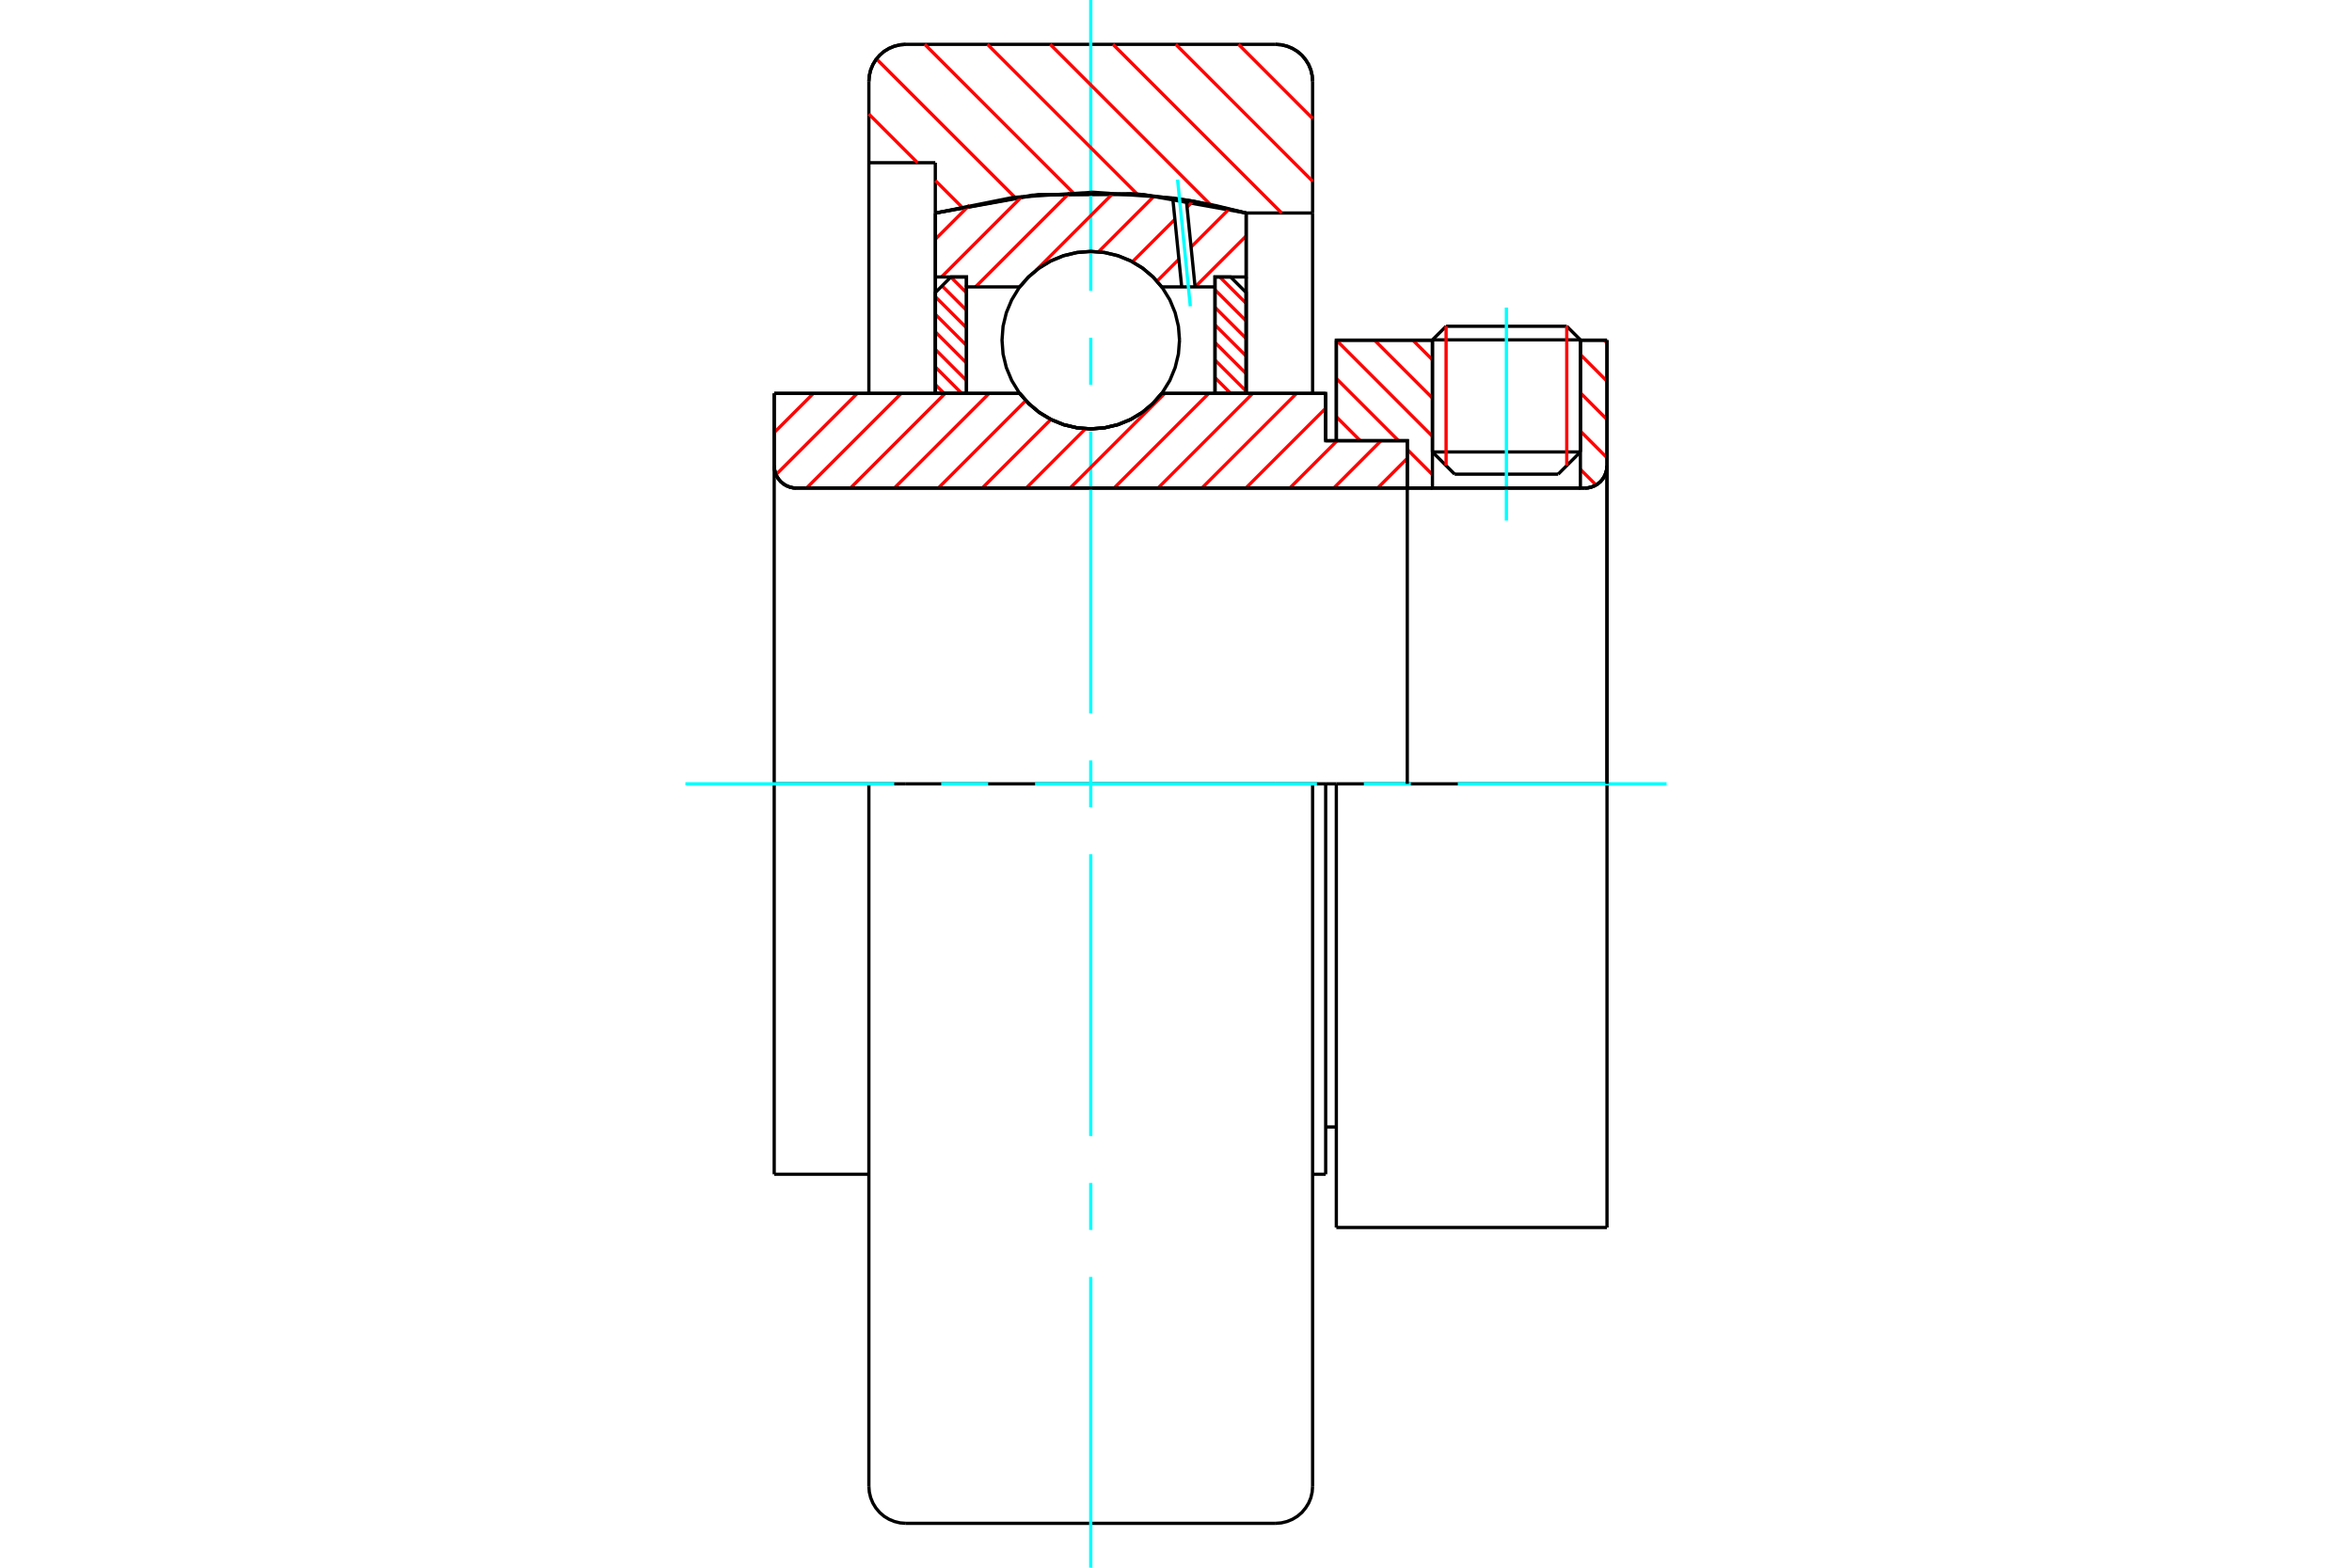 <?xml version="1.0" standalone="no"?>
<!DOCTYPE svg PUBLIC "-//W3C//DTD SVG 1.1//EN"
	"http://www.w3.org/Graphics/SVG/1.1/DTD/svg11.dtd">
<svg xmlns="http://www.w3.org/2000/svg" height="100%" width="100%" viewBox="0 0 36000 24000">
	<rect x="-1800" y="-1200" width="39600" height="26400" style="fill:#FFF"/>
	<g style="fill:none; fill-rule:evenodd" transform="matrix(1 0 0 1 0 0)">
		<g style="fill:none; stroke:#000; stroke-width:50; shape-rendering:geometricPrecision">
			<line x1="20454" y1="12000" x2="20291" y2="12000"/>
			<line x1="20291" y1="6747" x2="20454" y2="6747"/>
			<line x1="20291" y1="17977" x2="20291" y2="12000"/>
			<line x1="20291" y1="6023" x2="20291" y2="6747"/>
			<line x1="13299" y1="12000" x2="11850" y2="12000"/>
			<line x1="20291" y1="12000" x2="20091" y2="12000"/>
			<line x1="11850" y1="17977" x2="11850" y2="12000"/>
			<line x1="11850" y1="6023" x2="15608" y2="6023"/>
			<line x1="17782" y1="6023" x2="20291" y2="6023"/>
			<polyline points="15608,6023 15747,6180 15908,6315 16088,6423 16282,6502 16486,6550 16695,6566 16904,6550 17108,6502 17303,6423 17483,6315 17644,6180 17782,6023"/>
			<polyline points="11850,7132 11854,7185 11867,7237 11887,7286 11915,7332 11949,7372 11990,7407 12035,7435 12085,7455 12136,7468 12190,7472"/>
			<line x1="11850" y1="7132" x2="11850" y2="12000"/>
			<line x1="11850" y1="7132" x2="11850" y2="6023"/>
			<line x1="24190" y1="6919" x2="24190" y2="5208"/>
			<line x1="23850" y1="7259" x2="24190" y2="6919"/>
			<line x1="21925" y1="6919" x2="22265" y2="7259"/>
			<line x1="21925" y1="5208" x2="21925" y2="6919"/>
			<line x1="21925" y1="5208" x2="20454" y2="5208"/>
			<line x1="20454" y1="6747" x2="20454" y2="5208"/>
			<line x1="24257" y1="7472" x2="12190" y2="7472"/>
			<polyline points="24257,7472 24311,7468 24362,7455 24412,7435 24457,7407 24498,7372 24532,7332 24560,7286 24580,7237 24593,7185 24597,7132"/>
			<line x1="24597" y1="5208" x2="24597" y2="7132"/>
			<line x1="24597" y1="5208" x2="24190" y2="5208"/>
			<polyline points="24597,18792 24597,12000 20454,12000"/>
			<line x1="20454" y1="18792" x2="20454" y2="12000"/>
			<line x1="24597" y1="7132" x2="24597" y2="12000"/>
			<line x1="21925" y1="6919" x2="24190" y2="6919"/>
			<line x1="24190" y1="5203" x2="21925" y2="5203"/>
			<line x1="22134" y1="4995" x2="23981" y2="4995"/>
			<line x1="23850" y1="7259" x2="22265" y2="7259"/>
			<line x1="20291" y1="17253" x2="20454" y2="17253"/>
			<line x1="20091" y1="17977" x2="20291" y2="17977"/>
			<line x1="11850" y1="17977" x2="13299" y2="17977"/>
			<polyline points="11850,7132 11854,7185 11867,7237 11887,7286 11915,7332 11949,7372 11990,7407 12035,7435 12085,7455 12136,7468 12190,7472"/>
			<line x1="20454" y1="18792" x2="24597" y2="18792"/>
			<polyline points="24257,7472 24311,7468 24362,7455 24412,7435 24457,7407 24498,7372 24532,7332 24560,7286 24580,7237 24593,7185 24597,7132"/>
			<line x1="21925" y1="5203" x2="21925" y2="5208"/>
			<line x1="24190" y1="5208" x2="24190" y2="5203"/>
			<line x1="22134" y1="4995" x2="21925" y2="5203"/>
			<line x1="24190" y1="5203" x2="23981" y2="4995"/>
			<line x1="13865" y1="12000" x2="13299" y2="12000"/>
			<line x1="19525" y1="12000" x2="13865" y2="12000"/>
			<line x1="20091" y1="12000" x2="19525" y2="12000"/>
			<line x1="14316" y1="2491" x2="13299" y2="2491"/>
			<line x1="14316" y1="3262" x2="14316" y2="2491"/>
			<polyline points="19075,3262 17497,2979 15894,2979 14316,3262"/>
			<line x1="19075" y1="3261" x2="19075" y2="3262"/>
			<line x1="20091" y1="3261" x2="19075" y2="3261"/>
			<line x1="20091" y1="1245" x2="20091" y2="3261"/>
			<polyline points="20091,1245 20084,1157 20064,1070 20030,988 19983,913 19926,845 19858,787 19782,741 19700,707 19614,686 19525,679"/>
			<line x1="13865" y1="679" x2="19525" y2="679"/>
			<polyline points="13865,679 13776,686 13690,707 13608,741 13532,787 13465,845 13407,913 13361,988 13327,1070 13306,1157 13299,1245"/>
			<line x1="13299" y1="2491" x2="13299" y2="1245"/>
			<line x1="20091" y1="12000" x2="20091" y2="22755"/>
			<line x1="20091" y1="3261" x2="20091" y2="6023"/>
			<line x1="13299" y1="12000" x2="13299" y2="22755"/>
			<line x1="13299" y1="6023" x2="13299" y2="2491"/>
			<line x1="19075" y1="3262" x2="19075" y2="6023"/>
			<line x1="14316" y1="6023" x2="14316" y2="3262"/>
			<polyline points="19525,23321 19614,23314 19700,23293 19782,23259 19858,23213 19926,23155 19983,23087 20030,23012 20064,22930 20084,22843 20091,22755"/>
			<line x1="13865" y1="23321" x2="19525" y2="23321"/>
			<polyline points="13299,22755 13306,22843 13327,22930 13361,23012 13407,23087 13465,23155 13532,23213 13608,23259 13690,23293 13776,23314 13865,23321"/>
		</g>
		<g style="fill:none; stroke:#0FF; stroke-width:50; shape-rendering:geometricPrecision">
			<line x1="23057" y1="7970" x2="23057" y2="4709"/>
			<line x1="16695" y1="24000" x2="16695" y2="19548"/>
			<line x1="16695" y1="18829" x2="16695" y2="18110"/>
			<line x1="16695" y1="17392" x2="16695" y2="13078"/>
			<line x1="16695" y1="12359" x2="16695" y2="11641"/>
			<line x1="16695" y1="10922" x2="16695" y2="6608"/>
			<line x1="16695" y1="5890" x2="16695" y2="5171"/>
			<line x1="16695" y1="4452" x2="16695" y2="0"/>
			<line x1="10491" y1="12000" x2="13687" y2="12000"/>
			<line x1="14406" y1="12000" x2="15125" y2="12000"/>
			<line x1="15843" y1="12000" x2="20157" y2="12000"/>
			<line x1="20875" y1="12000" x2="21594" y2="12000"/>
			<line x1="22313" y1="12000" x2="25509" y2="12000"/>
		</g>
		<g style="fill:none; stroke:#F00; stroke-width:50; shape-rendering:geometricPrecision">
			<line x1="18957" y1="679" x2="20091" y2="1814"/>
			<line x1="17996" y1="679" x2="20091" y2="2775"/>
			<line x1="17035" y1="679" x2="19617" y2="3261"/>
			<line x1="16075" y1="679" x2="18526" y2="3131"/>
			<line x1="15114" y1="679" x2="17407" y2="2972"/>
			<line x1="14154" y1="679" x2="16426" y2="2952"/>
			<line x1="13415" y1="902" x2="15534" y2="3020"/>
			<line x1="13299" y1="1746" x2="14044" y2="2491"/>
			<line x1="14318" y1="2765" x2="14719" y2="3166"/>
		</g>
		<g style="fill:none; stroke:#000; stroke-width:50; shape-rendering:geometricPrecision">
			<polyline points="13865,679 13776,686 13690,707 13608,741 13532,787 13465,845 13407,913 13361,988 13327,1070 13306,1157 13299,1245"/>
			<polyline points="20091,1245 20084,1157 20064,1070 20030,988 19983,913 19926,845 19858,787 19782,741 19700,707 19614,686 19525,679"/>
			<polyline points="19073,3261 18265,3080 17443,2974 17374,2969 17305,2964 15799,2988 14318,3261"/>
		</g>
		<g style="fill:none; stroke:#F00; stroke-width:50; shape-rendering:geometricPrecision">
			<line x1="23981" y1="4995" x2="23981" y2="7128"/>
			<line x1="22134" y1="7128" x2="22134" y2="4995"/>
			<line x1="14318" y1="5889" x2="14452" y2="6023"/>
			<line x1="14318" y1="5620" x2="14721" y2="6023"/>
			<line x1="14318" y1="5351" x2="14793" y2="5826"/>
			<line x1="14318" y1="5082" x2="14793" y2="5557"/>
			<line x1="14318" y1="4813" x2="14793" y2="5288"/>
			<line x1="14318" y1="4544" x2="14793" y2="5019"/>
			<line x1="14419" y1="4376" x2="14793" y2="4750"/>
			<line x1="14554" y1="4242" x2="14793" y2="4481"/>
		</g>
		<g style="fill:none; stroke:#000; stroke-width:50; shape-rendering:geometricPrecision">
			<polyline points="14793,6023 14793,4240 14556,4240 14318,4478 14318,6023 14793,6023"/>
		</g>
		<g style="fill:none; stroke:#F00; stroke-width:50; shape-rendering:geometricPrecision">
			<line x1="18670" y1="4240" x2="19073" y2="4643"/>
			<line x1="18597" y1="4437" x2="19073" y2="4912"/>
			<line x1="18597" y1="4706" x2="19073" y2="5181"/>
			<line x1="18597" y1="4975" x2="19073" y2="5450"/>
			<line x1="18597" y1="5244" x2="19073" y2="5719"/>
			<line x1="18597" y1="5513" x2="19073" y2="5988"/>
			<line x1="18597" y1="5782" x2="18838" y2="6023"/>
		</g>
		<g style="fill:none; stroke:#000; stroke-width:50; shape-rendering:geometricPrecision">
			<polyline points="18597,6023 18597,4240 18835,4240 19073,4478 19073,6023 18597,6023"/>
			<polyline points="18054,5208 18037,4995 17987,4788 17906,4591 17794,4409 17656,4247 17494,4109 17312,3997 17115,3916 16908,3866 16695,3849 16483,3866 16275,3916 16078,3997 15897,4109 15735,4247 15596,4409 15485,4591 15403,4788 15353,4995 15337,5208 15353,5420 15403,5627 15485,5824 15596,6006 15735,6168 15897,6307 16078,6418 16275,6500 16483,6549 16695,6566 16908,6549 17115,6500 17312,6418 17494,6307 17656,6168 17794,6006 17906,5824 17987,5627 18037,5420 18054,5208"/>
		</g>
		<g style="fill:none; stroke:#F00; stroke-width:50; shape-rendering:geometricPrecision">
			<line x1="24555" y1="5208" x2="24597" y2="5250"/>
			<line x1="24190" y1="5428" x2="24597" y2="5836"/>
			<line x1="24190" y1="6014" x2="24597" y2="6422"/>
			<line x1="24190" y1="6600" x2="24597" y2="7008"/>
			<line x1="24190" y1="7186" x2="24429" y2="7425"/>
			<line x1="21625" y1="5208" x2="21925" y2="5508"/>
			<line x1="21039" y1="5208" x2="21925" y2="6094"/>
			<line x1="20454" y1="5208" x2="21925" y2="6680"/>
			<line x1="20454" y1="5794" x2="21407" y2="6747"/>
			<line x1="21540" y1="6881" x2="21925" y2="7266"/>
			<line x1="20454" y1="6380" x2="20821" y2="6747"/>
			<line x1="21540" y1="7467" x2="21545" y2="7472"/>
		</g>
		<g style="fill:none; stroke:#000; stroke-width:50; shape-rendering:geometricPrecision">
			<line x1="24597" y1="12000" x2="24597" y2="5208"/>
			<polyline points="24257,7472 24311,7468 24362,7455 24412,7435 24457,7407 24498,7372 24532,7332 24560,7286 24580,7237 24593,7185 24597,7132"/>
			<polyline points="24257,7472 24190,7472 24190,5208"/>
			<polyline points="24190,7472 21925,7472 21925,5208"/>
			<polyline points="21925,7472 21540,7472 21540,12000"/>
			<polyline points="21540,7472 21540,6747 20454,6747 20454,5208 21925,5208"/>
			<line x1="24190" y1="5208" x2="24597" y2="5208"/>
		</g>
		<g style="fill:none; stroke:#F00; stroke-width:50; shape-rendering:geometricPrecision">
			<line x1="19073" y1="3613" x2="18293" y2="4392"/>
			<line x1="18814" y1="3199" x2="18230" y2="3783"/>
			<line x1="18044" y1="3969" x2="17709" y2="4304"/>
			<line x1="18260" y1="3081" x2="18169" y2="3172"/>
			<line x1="17983" y1="3358" x2="17333" y2="4008"/>
			<line x1="17668" y1="3000" x2="16814" y2="3855"/>
			<line x1="17042" y1="2954" x2="15856" y2="4140"/>
			<line x1="15625" y1="4371" x2="15604" y2="4392"/>
			<line x1="16371" y1="2952" x2="14931" y2="4392"/>
			<line x1="15646" y1="3005" x2="14411" y2="4240"/>
			<line x1="14839" y1="3140" x2="14318" y2="3661"/>
		</g>
		<g style="fill:none; stroke:#000; stroke-width:50; shape-rendering:geometricPrecision">
			<polyline points="14318,6023 14318,4240 14318,3261"/>
			<polyline points="17950,3031 16732,2943 15514,3021 14318,3261"/>
			<polyline points="18158,3062 18054,3046 17950,3031"/>
			<polyline points="19073,3261 18618,3150 18158,3062"/>
			<polyline points="19073,3261 19073,4240 18597,4240 18597,4392 18597,6023"/>
			<polyline points="18597,4392 18292,4392 18087,4392 17782,4392 17644,4235 17483,4100 17303,3992 17108,3913 16904,3865 16695,3849 16486,3865 16282,3913 16088,3992 15908,4100 15747,4235 15608,4392 14793,4392 14793,6023"/>
			<polyline points="14793,4392 14793,4240 14318,4240"/>
			<line x1="19073" y1="4240" x2="19073" y2="6023"/>
		</g>
		<g style="fill:none; stroke:#0FF; stroke-width:50; shape-rendering:geometricPrecision">
			<line x1="18219" y1="4689" x2="18024" y2="2750"/>
		</g>
		<g style="fill:none; stroke:#000; stroke-width:50; shape-rendering:geometricPrecision">
			<line x1="18087" y1="4392" x2="17950" y2="3031"/>
			<line x1="18292" y1="4392" x2="18158" y2="3062"/>
		</g>
		<g style="fill:none; stroke:#F00; stroke-width:50; shape-rendering:geometricPrecision">
			<line x1="21540" y1="7017" x2="21086" y2="7472"/>
			<line x1="21138" y1="6747" x2="20414" y2="7472"/>
			<line x1="20466" y1="6747" x2="19741" y2="7472"/>
			<line x1="20291" y1="6250" x2="19069" y2="7472"/>
			<line x1="19845" y1="6023" x2="18396" y2="7472"/>
			<line x1="19173" y1="6023" x2="17724" y2="7472"/>
			<line x1="18501" y1="6023" x2="17052" y2="7472"/>
			<line x1="17828" y1="6023" x2="16379" y2="7472"/>
			<line x1="16615" y1="6563" x2="15707" y2="7472"/>
			<line x1="16085" y1="6421" x2="15034" y2="7472"/>
			<line x1="15701" y1="6133" x2="14362" y2="7472"/>
			<line x1="15139" y1="6023" x2="13689" y2="7472"/>
			<line x1="14466" y1="6023" x2="13017" y2="7472"/>
			<line x1="13794" y1="6023" x2="12345" y2="7472"/>
			<line x1="13121" y1="6023" x2="11878" y2="7266"/>
			<line x1="12449" y1="6023" x2="11850" y2="6622"/>
		</g>
		<g style="fill:none; stroke:#000; stroke-width:50; shape-rendering:geometricPrecision">
			<polyline points="11850,6023 11850,7132 11854,7185 11867,7237 11887,7286 11915,7332 11949,7372 11990,7407 12035,7435 12085,7455 12136,7468 12190,7472 21540,7472 21540,6747 20291,6747 20291,6023 17782,6023"/>
			<polyline points="15608,6023 15747,6180 15908,6315 16088,6423 16282,6502 16486,6550 16695,6566 16904,6550 17108,6502 17303,6423 17483,6315 17644,6180 17782,6023"/>
			<polyline points="15608,6023 12325,6023 11850,6023"/>
		</g>
	</g>
</svg>
